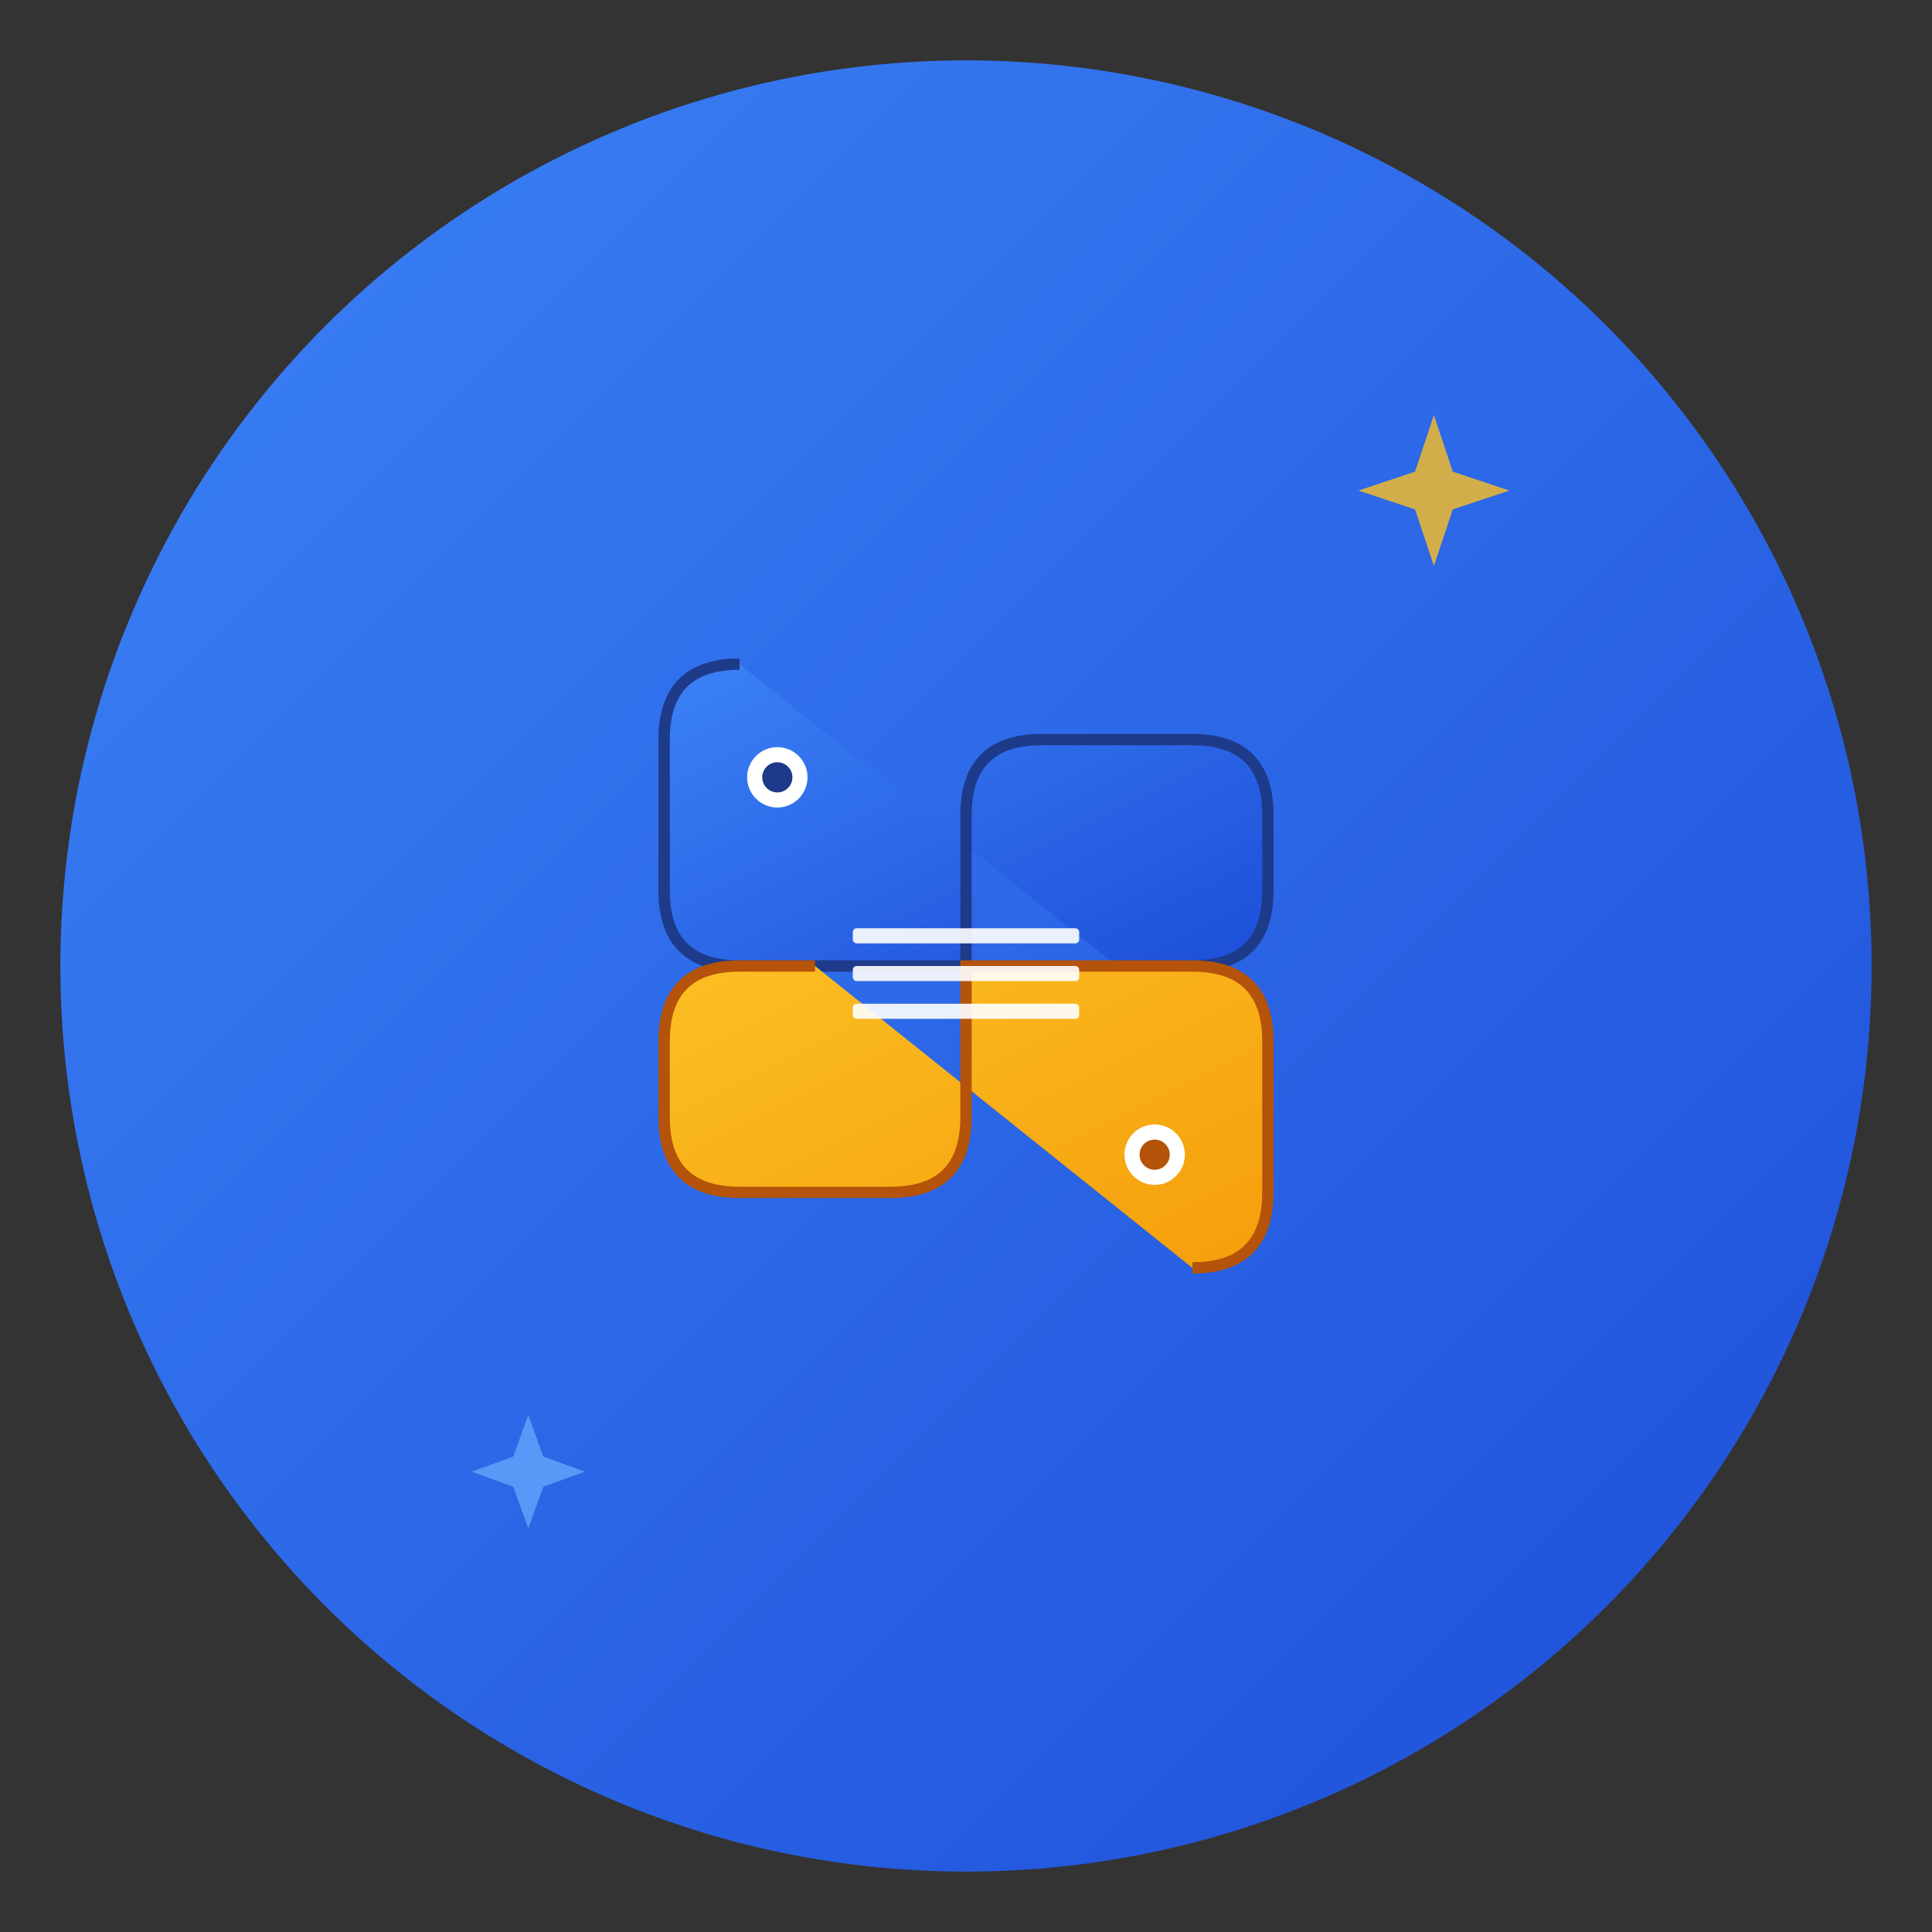 <svg xmlns="http://www.w3.org/2000/svg" viewBox="0 0 512 512">
  <rect x="0" y="0" width="512" height="512" fill="#333333" stroke="none"/>
  <defs>
    <linearGradient id="grad1" x1="0%" y1="0%" x2="100%" y2="100%">
      <stop offset="0%" style="stop-color:#3b82f6;stop-opacity:1" />
      <stop offset="100%" style="stop-color:#1d4ed8;stop-opacity:1" />
    </linearGradient>
    <linearGradient id="grad2" x1="0%" y1="0%" x2="100%" y2="100%">
      <stop offset="0%" style="stop-color:#fbbf24;stop-opacity:1" />
      <stop offset="100%" style="stop-color:#f59e0b;stop-opacity:1" />
    </linearGradient>
  </defs>
  
  <!-- Background circle -->
  <circle cx="256" cy="256" r="240" fill="url(#grad1)"/>
  
  <!-- Python logo inspired design -->
  <g transform="translate(256, 256)">
    <!-- Top snake (blue) -->
    <path d="M -60,-80 Q -80,-80 -80,-60 L -80,-20 Q -80,0 -60,0 L 0,0 L 0,-40 Q 0,-60 20,-60 L 60,-60 Q 80,-60 80,-40 L 80,-20 Q 80,0 60,0 L 40,0" 
          fill="url(#grad1)" 
          stroke="#1e3a8a" 
          stroke-width="3"/>
    
    <!-- Bottom snake (yellow) -->
    <path d="M 60,80 Q 80,80 80,60 L 80,20 Q 80,0 60,0 L 0,0 L 0,40 Q 0,60 -20,60 L -60,60 Q -80,60 -80,40 L -80,20 Q -80,0 -60,0 L -40,0" 
          fill="url(#grad2)" 
          stroke="#b45309" 
          stroke-width="3"/>
    
    <!-- Eyes -->
    <circle cx="-50" cy="-50" r="8" fill="white"/>
    <circle cx="-50" cy="-50" r="4" fill="#1e3a8a"/>
    
    <circle cx="50" cy="50" r="8" fill="white"/>
    <circle cx="50" cy="50" r="4" fill="#b45309"/>
    
    <!-- Book pages overlay -->
    <g opacity="0.9">
      <rect x="-30" y="-10" width="60" height="4" fill="white" rx="1"/>
      <rect x="-30" y="0" width="60" height="4" fill="white" rx="1"/>
      <rect x="-30" y="10" width="60" height="4" fill="white" rx="1"/>
    </g>
  </g>
  
  <!-- Sparkle/learning indicator -->
  <g transform="translate(380, 130)">
    <path d="M 0,-20 L 5,-5 L 20,0 L 5,5 L 0,20 L -5,5 L -20,0 L -5,-5 Z" 
          fill="#fbbf24" 
          opacity="0.8"/>
  </g>
  
  <g transform="translate(140, 390)">
    <path d="M 0,-15 L 4,-4 L 15,0 L 4,4 L 0,15 L -4,4 L -15,0 L -4,-4 Z" 
          fill="#60a5fa" 
          opacity="0.8"/>
  </g>
</svg>
